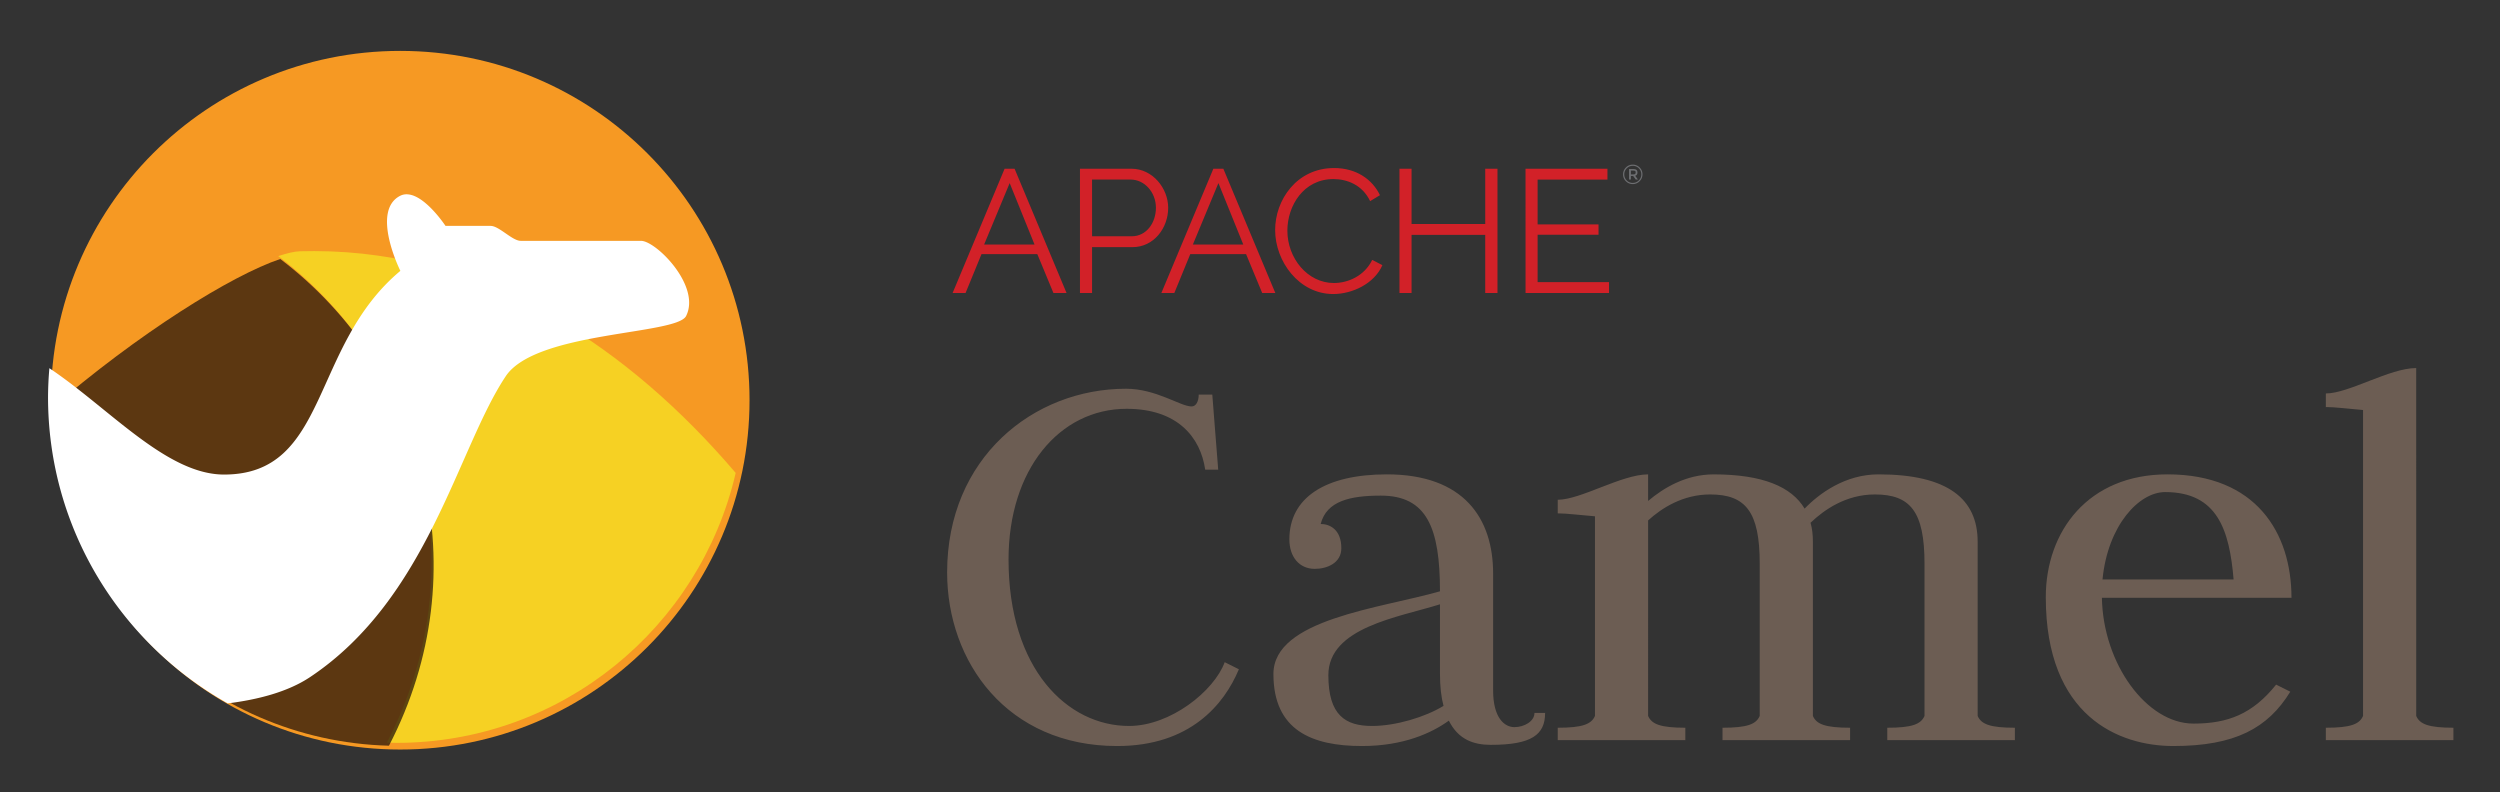 <svg xmlns="http://www.w3.org/2000/svg" role="img" xmlns:xlink="http://www.w3.org/1999/xlink" viewBox="-2.82 -2.82 146.77 46.52"><rect x="-2.82" y="-2.82" width="146.77" height="46.52" fill="#333333" stroke="none"/><title>Apache Camel K logo</title><defs><linearGradient id="d" x1="333.483" x2="477.002" y1="702.6" y2="563.73" gradientUnits="userSpaceOnUse" xlink:href="#a"/><linearGradient id="a" x1="-4229.666" x2="-3987.589" y1="-4143.64" y2="-3860.573" gradientTransform="rotate(-65.001 1574.507 -5825.792)" gradientUnits="userSpaceOnUse"><stop offset="0" stop-color="#f69923"/><stop offset=".11" stop-color="#f79a23"/><stop offset=".945" stop-color="#e97826"/></linearGradient><linearGradient id="e" x1="333.483" x2="477.002" y1="702.6" y2="563.73" gradientUnits="userSpaceOnUse" xlink:href="#b"/><linearGradient id="b" x1="-4229.666" x2="-3987.589" y1="-4143.64" y2="-3860.573" gradientTransform="rotate(-65.001 1574.507 -5825.792)" gradientUnits="userSpaceOnUse"><stop offset="0" stop-color="#f69923"/><stop offset=".08" stop-color="#f79a23"/><stop offset=".419" stop-color="#e97826"/></linearGradient><linearGradient id="f" x1="633.551" x2="566.471" y1="814.599" y2="909.117" gradientUnits="userSpaceOnUse" xlink:href="#c"/><linearGradient id="c" x1="-4229.666" x2="-3987.589" y1="-4143.64" y2="-3860.573" gradientTransform="rotate(-65.001 1574.507 -5825.792)" gradientUnits="userSpaceOnUse"><stop offset="0" stop-color="#f6e423"/><stop offset=".412" stop-color="#f79a23"/><stop offset=".733" stop-color="#e97826"/></linearGradient></defs><path fill="#6c5d53" d="M63.324 21.18c2.982 0 4.334 1.665 4.611 3.572h.763l-.347-4.404h-.797c0 .416-.173.694-.416.694-.659 0-2.08-1.04-3.849-1.04-5.443 0-10.505 4.056-10.505 10.783 0 5.27 3.536 10.193 9.985 10.193 4.265 0 6.276-2.427 7.143-4.507l-.832-.416c-.624 1.699-3.19 3.745-5.617 3.745-3.606 0-7.074-3.329-7.074-9.778 0-5.27 2.982-8.842 6.935-8.842m11.39 6.762c.347-1.353 1.734-1.665 3.536-1.665 2.705 0 3.468 1.907 3.468 5.617-3.502 1.006-9.778 1.63-9.778 4.854 0 3.329 2.288 4.23 5.201 4.23 2.427 0 4.091-.762 5.097-1.49.555 1.11 1.456 1.421 2.462 1.421 2.392 0 3.19-.59 3.19-1.872h-.625c0 .485-.59.832-1.179.832-.589 0-1.248-.555-1.248-2.15v-6.865c0-3.224-1.699-5.825-6.24-5.825-3.641 0-5.722 1.387-5.722 3.814 0 1.04.59 1.734 1.491 1.734.728 0 1.56-.347 1.56-1.214 0-1.075-.658-1.421-1.213-1.421m7.212 10.679c-1.075.659-2.809 1.179-4.196 1.179-1.56 0-2.565-.625-2.565-2.982 0-2.809 4.126-3.398 6.553-4.16v4.09c0 .729.07 1.353.208 1.873m6.706 2.011h7.49v-.728c-1.457 0-1.977-.208-2.185-.694V27.734c.798-.729 2.046-1.526 3.64-1.526 2.081 0 2.913 1.006 2.913 4.057v8.945c-.208.486-.728.694-2.184.694v.728h7.489v-.728c-1.456 0-1.976-.208-2.184-.694V28.982c0-.382-.035-.763-.139-1.11.797-.763 2.08-1.664 3.78-1.664 2.08 0 2.912 1.006 2.912 4.057v8.945c-.208.486-.728.694-2.185.694v.728h7.49v-.728c-1.457 0-1.977-.208-2.185-.694V28.982c0-2.497-1.733-3.953-5.825-3.953-1.941 0-3.467 1.11-4.334 2.011-.763-1.283-2.462-2.01-5.34-2.01-1.629 0-2.946.797-3.848 1.56v-1.56c-1.56 0-3.953 1.49-5.305 1.49v.798c.52 0 1.318.104 2.185.173v11.72c-.209.485-.729.693-2.185.693v.728m31.946-8.356h11.13c0-3.814-2.08-7.247-7.281-7.247-4.647 0-7.143 3.329-7.143 7.212 0 7.004 4.3 8.737 7.49 8.737 3.605 0 5.547-1.04 6.864-3.19l-.832-.415c-1.387 1.733-2.843 2.288-4.854 2.288-2.739 0-5.305-3.502-5.374-7.385m.035-1.075c.312-3.19 2.15-5.132 3.675-5.132 3.086 0 3.78 2.254 4.022 5.132h-7.697m13.112 9.431h7.49v-.728c-1.457 0-1.977-.208-2.185-.694V18.788c-1.56 0-3.952 1.491-5.305 1.491v.797c.52 0 1.318.104 2.185.174v17.96c-.208.486-.728.694-2.185.694v.728"/><path fill="#d22128" d="M53.106 14.38l3.052-7.294h.586l3.051 7.294h-.77l-.946-2.28h-3.277l-.935 2.28zm3.35-6.452l-1.5 3.607h2.959zm4.127 6.452V7.086h3.021c1.254 0 2.158 1.161 2.158 2.29 0 1.193-.842 2.313-2.096 2.313h-2.374v2.691zm.71-3.329h2.33c.864 0 1.419-.791 1.419-1.674 0-.915-.678-1.655-1.48-1.655h-2.27zm4.069 3.329l3.052-7.294H69l3.051 7.294h-.77l-.946-2.28h-3.277l-.935 2.28zm3.349-6.452l-1.5 3.607h2.959zm6.791-.883c1.295 0 2.24.657 2.692 1.593l-.576.35c-.462-.966-1.366-1.295-2.158-1.295-1.747 0-2.701 1.562-2.701 3.03 0 1.613 1.181 3.072 2.732 3.072.823 0 1.788-.41 2.25-1.357l.596.309c-.472 1.088-1.767 1.695-2.886 1.695-2.004 0-3.41-1.911-3.41-3.76 0-1.758 1.262-3.637 3.461-3.637zm9.592.041v7.294h-.72v-3.41H80.05v3.41h-.71V7.086h.71v3.246h4.325V7.086zm6.548 6.657v.637h-4.901V7.086h4.809v.637h-4.1v2.63h3.576v.606H87.45v2.784z"/><path fill="#6d6e71" d="M93.44 7.012a.548.548 0 0 1 .166.402.553.553 0 0 1-.166.403.55.55 0 0 1-.405.17.545.545 0 0 1-.403-.167.552.552 0 0 1-.165-.402c0-.157.055-.291.166-.404a.547.547 0 0 1 .404-.168.55.55 0 0 1 .403.166zm-.048.758a.487.487 0 0 0 .145-.355.483.483 0 0 0-.144-.352.48.48 0 0 0-.354-.147c-.14 0-.258.05-.355.147a.492.492 0 0 0-.146.355.49.49 0 0 0 .144.354.477.477 0 0 0 .352.146c.14 0 .26-.05.358-.148zm-.08-.465c0 .103-.045.167-.135.193l.164.222h-.132l-.148-.206h-.135v.206h-.108v-.617h.232c.094 0 .16.016.201.048.04.032.06.084.06.154zm-.137.087c.02-.018.032-.047.032-.088 0-.04-.011-.069-.034-.084-.022-.016-.06-.023-.117-.023h-.13v.222h.128c.06 0 .099-.009.12-.027z"/><circle cx="412.333" cy="629.226" r="63.02" fill="url(#d)" stroke="url(#e)" stroke-linejoin="round" stroke-width="5" transform="translate(-108.384 -176.272) scale(.313)"/><path fill="url(#f)" d="M573.313 817.406c-.89 0-1.79.005-2.688.031-1.044.031-2.446.363-4.063.907 27.31 20.737 37.127 58.146 20.25 90.656.574.015 1.142.062 1.72.062 30.843 0 56.62-21.493 63.28-50.312-19.572-22.943-46.118-41.294-78.5-41.344z" opacity=".75" transform="translate(-164.95 -245.562) scale(.315)"/><path fill="#28170b" d="M13.633 12.384c-2.858.962-8.311 4.35-13.554 8.875.398 10.778 9.129 19.418 19.937 19.7 5.32-10.248 2.225-22.039-6.383-28.575z" opacity=".75"/><path fill="#fff" d="M21.119 8.59a.82.82 0 0 0-.434.079c-1.765.883 0 4.413 0 4.413-5.297 4.415-4.172 11.958-10.352 11.958-3.37 0-6.721-3.875-10.254-6.245A20.862 20.862 0 0 0 0 20.489c0 7.727 4.258 14.456 10.55 17.986 1.76-.221 3.516-.666 4.836-1.546 6.932-4.622 8.653-13.414 11.485-17.661 1.764-2.65 10.031-2.42 10.589-3.537.884-1.765-1.766-4.412-2.65-4.412h-7.062c-.494 0-1.269-.877-1.763-.877h-2.65S22.16 8.66 21.119 8.59z"/></svg>